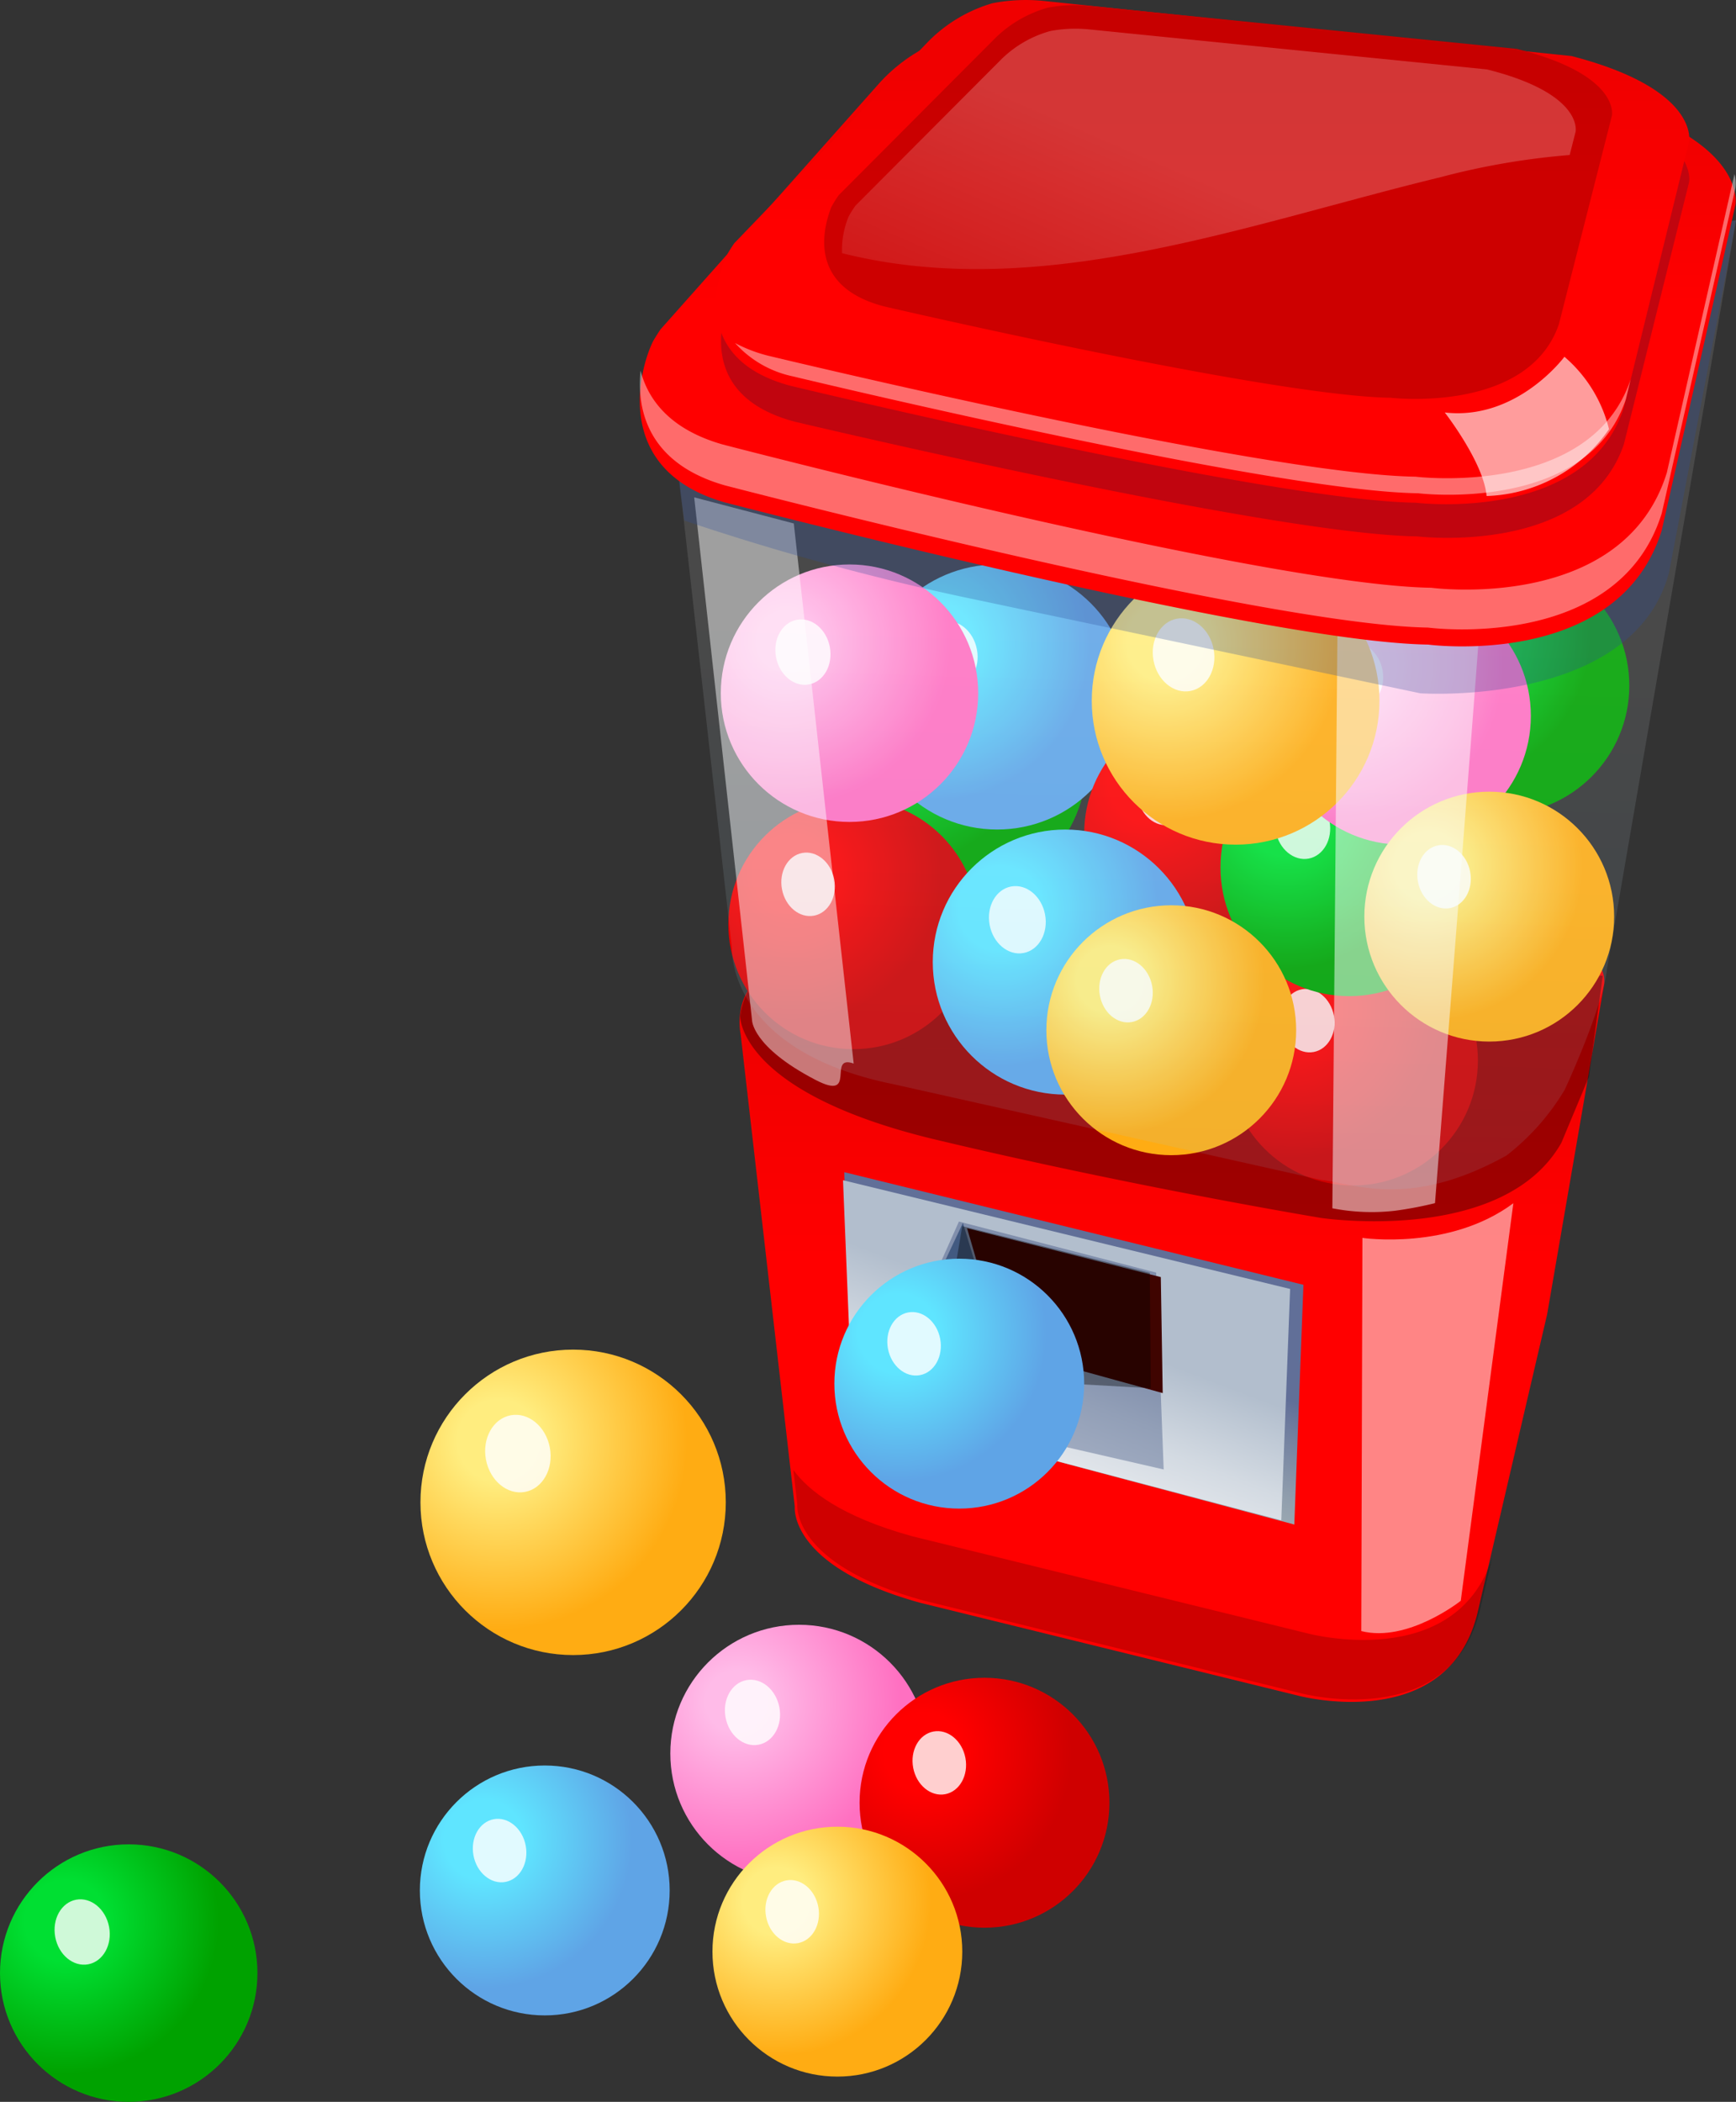 <svg id="Layer_1" data-name="Layer 1" xmlns="http://www.w3.org/2000/svg" xmlns:xlink="http://www.w3.org/1999/xlink" viewBox="0 0 90.741 109.825">
  <rect x="0" y="0" width="90.741" height="109.825" fill="#333333" stroke="none"/>
  <defs>
    <style>
      .cls-1 {
        fill: url(#radial-gradient);
      }

      .cls-13, .cls-2, .cls-27, .cls-28, .cls-32, .cls-37 {
        fill: #fff;
      }

      .cls-2 {
        opacity: 0.81;
      }

      .cls-3 {
        fill: url(#radial-gradient-2);
      }

      .cls-4 {
        fill: url(#radial-gradient-3);
      }

      .cls-5 {
        fill: url(#linear-gradient);
      }

      .cls-6 {
        opacity: 0.19;
      }

      .cls-7 {
        opacity: 0.37;
      }

      .cls-8 {
        fill: url(#linear-gradient-2);
      }

      .cls-9 {
        fill: url(#linear-gradient-3);
      }

      .cls-10 {
        fill: url(#linear-gradient-4);
      }

      .cls-11 {
        fill: url(#linear-gradient-5);
      }

      .cls-12 {
        fill: #3f0400;
      }

      .cls-13 {
        opacity: 0.52;
      }

      .cls-14 {
        fill: url(#radial-gradient-4);
      }

      .cls-15 {
        fill: url(#radial-gradient-5);
      }

      .cls-16 {
        fill: url(#radial-gradient-6);
      }

      .cls-17 {
        fill: url(#radial-gradient-7);
      }

      .cls-18 {
        fill: url(#radial-gradient-8);
      }

      .cls-19 {
        fill: url(#radial-gradient-9);
      }

      .cls-20 {
        fill: url(#radial-gradient-10);
      }

      .cls-21 {
        fill: url(#radial-gradient-11);
      }

      .cls-22 {
        fill: url(#radial-gradient-12);
      }

      .cls-23 {
        fill: url(#radial-gradient-13);
      }

      .cls-24 {
        fill: url(#radial-gradient-14);
      }

      .cls-25 {
        fill: url(#radial-gradient-15);
      }

      .cls-26 {
        fill: url(#radial-gradient-16);
      }

      .cls-27 {
        opacity: 0.47;
      }

      .cls-28 {
        opacity: 0.5;
      }

      .cls-29 {
        opacity: 0.11;
        fill: url(#linear-gradient-6);
      }

      .cls-30 {
        fill: #2d4c9a;
        opacity: 0.28;
      }

      .cls-31 {
        fill: url(#linear-gradient-7);
      }

      .cls-32 {
        opacity: 0.42;
      }

      .cls-33 {
        fill: #c1050f;
      }

      .cls-34 {
        fill: url(#linear-gradient-8);
      }

      .cls-35 {
        fill: url(#linear-gradient-9);
      }

      .cls-36 {
        opacity: 0.21;
        fill: url(#linear-gradient-10);
      }

      .cls-37 {
        opacity: 0.61;
      }

      .cls-38 {
        fill: url(#radial-gradient-17);
      }

      .cls-39 {
        fill: url(#radial-gradient-18);
      }

      .cls-40 {
        fill: url(#radial-gradient-19);
      }

      .cls-41 {
        fill: url(#radial-gradient-20);
      }
    </style>
    <radialGradient id="radial-gradient" cx="46.292" cy="36.996" r="10.229" gradientUnits="userSpaceOnUse">
      <stop offset="0.219" stop-color="#00df32"/>
      <stop offset="0.82" stop-color="#00a200"/>
    </radialGradient>
    <radialGradient id="radial-gradient-2" cx="75.145" cy="33.104" r="9.75" xlink:href="#radial-gradient"/>
    <radialGradient id="radial-gradient-3" cx="48.731" cy="33.62" r="10.037" gradientUnits="userSpaceOnUse">
      <stop offset="0.219" stop-color="#5fe5ff"/>
      <stop offset="0.82" stop-color="#5fa4e6"/>
    </radialGradient>
    <linearGradient id="linear-gradient" x1="61.258" y1="69.421" x2="61.258" y2="52.723" gradientUnits="userSpaceOnUse">
      <stop offset="0.219" stop-color="red"/>
      <stop offset="0.95" stop-color="#f00000"/>
    </linearGradient>
    <linearGradient id="linear-gradient-2" x1="51.441" y1="74.735" x2="53.939" y2="68.177" gradientTransform="translate(1.164 2.015) rotate(-1.054)" gradientUnits="userSpaceOnUse">
      <stop offset="0.011" stop-color="#9facb3"/>
      <stop offset="0.31" stop-color="#909ead"/>
      <stop offset="0.878" stop-color="#6a789c"/>
      <stop offset="1" stop-color="#616f98"/>
    </linearGradient>
    <linearGradient id="linear-gradient-3" x1="53.063" y1="75.891" x2="55.548" y2="69.366" gradientTransform="matrix(1, 0, 0, 1, 0.427, -0.049)" gradientUnits="userSpaceOnUse">
      <stop offset="0" stop-color="#e2e6eb"/>
      <stop offset="0.373" stop-color="#d3dae2"/>
      <stop offset="1" stop-color="#b2becd"/>
    </linearGradient>
    <linearGradient id="linear-gradient-4" x1="52.832" y1="75.311" x2="54.902" y2="69.878" gradientTransform="matrix(1, 0, 0, 1, 0.427, -0.049)" gradientUnits="userSpaceOnUse">
      <stop offset="0" stop-color="#a1acc1"/>
      <stop offset="0.521" stop-color="#929fb7"/>
      <stop offset="1" stop-color="#818fac"/>
    </linearGradient>
    <linearGradient id="linear-gradient-5" x1="48.001" y1="73.564" x2="49.862" y2="68.677" gradientTransform="matrix(1, 0, 0, 1, 0.427, -0.049)" gradientUnits="userSpaceOnUse">
      <stop offset="0" stop-color="#839aae"/>
      <stop offset="0.29" stop-color="#748ca4"/>
      <stop offset="0.843" stop-color="#4e6689"/>
      <stop offset="1" stop-color="#425a81"/>
    </linearGradient>
    <radialGradient id="radial-gradient-4" cx="41.405" cy="45.651" r="9.464" gradientUnits="userSpaceOnUse">
      <stop offset="0.219" stop-color="red"/>
      <stop offset="0.82" stop-color="#cf0000"/>
    </radialGradient>
    <radialGradient id="radial-gradient-5" cx="60.005" cy="40.902" r="9.463" xlink:href="#radial-gradient-4"/>
    <radialGradient id="radial-gradient-6" cx="67.524" cy="52.775" r="9.464" xlink:href="#radial-gradient-4"/>
    <radialGradient id="radial-gradient-7" cx="46.945" cy="69.66" r="9.463" xlink:href="#radial-gradient-3"/>
    <radialGradient id="radial-gradient-8" cx="52.292" cy="47.471" r="10.037" xlink:href="#radial-gradient-3"/>
    <radialGradient id="radial-gradient-9" cx="67.229" cy="42.603" r="9.75" xlink:href="#radial-gradient"/>
    <radialGradient id="radial-gradient-10" cx="26.051" cy="75.273" r="11.566" gradientUnits="userSpaceOnUse">
      <stop offset="0.185" stop-color="#ffed7f"/>
      <stop offset="0.854" stop-color="#ffac13"/>
    </radialGradient>
    <radialGradient id="radial-gradient-11" cx="41.111" cy="33.501" r="9.75" gradientUnits="userSpaceOnUse">
      <stop offset="0.163" stop-color="#ffbbe8"/>
      <stop offset="0.882" stop-color="#ff70c1"/>
    </radialGradient>
    <radialGradient id="radial-gradient-12" cx="38.473" cy="88.905" r="9.75" xlink:href="#radial-gradient-11"/>
    <radialGradient id="radial-gradient-13" cx="69.999" cy="34.689" r="9.75" xlink:href="#radial-gradient-11"/>
    <radialGradient id="radial-gradient-14" cx="60.906" cy="33.576" r="10.897" xlink:href="#radial-gradient-10"/>
    <radialGradient id="radial-gradient-15" cx="58.026" cy="51.192" r="9.463" xlink:href="#radial-gradient-10"/>
    <radialGradient id="radial-gradient-16" cx="74.647" cy="45.255" r="9.463" xlink:href="#radial-gradient-10"/>
    <linearGradient id="linear-gradient-6" x1="62.389" y1="30.73" x2="60.845" y2="80.141" gradientUnits="userSpaceOnUse">
      <stop offset="0.034" stop-color="#fff"/>
      <stop offset="0.33" stop-color="#c9e9fa"/>
      <stop offset="1" stop-color="#44b3ed"/>
    </linearGradient>
    <linearGradient id="linear-gradient-7" x1="62.085" y1="18.753" x2="62.085" y2="5.891" xlink:href="#linear-gradient"/>
    <linearGradient id="linear-gradient-8" x1="62.868" y1="14.006" x2="62.868" y2="3.441" xlink:href="#linear-gradient"/>
    <linearGradient id="linear-gradient-9" x1="63.673" y1="11.207" x2="63.673" y2="2.956" gradientUnits="userSpaceOnUse">
      <stop offset="0.229" stop-color="#cd0000"/>
      <stop offset="0.82" stop-color="#c70000"/>
    </linearGradient>
    <linearGradient id="linear-gradient-10" x1="65.952" y1="3.358" x2="53.962" y2="31.027" gradientUnits="userSpaceOnUse">
      <stop offset="0.229" stop-color="#fff"/>
      <stop offset="0.916" stop-color="#c70000"/>
    </linearGradient>
    <radialGradient id="radial-gradient-17" cx="48.264" cy="91.557" r="9.464" xlink:href="#radial-gradient-4"/>
    <radialGradient id="radial-gradient-18" cx="25.279" cy="96.141" r="9.463" xlink:href="#radial-gradient-3"/>
    <radialGradient id="radial-gradient-19" cx="3.435" cy="100.378" r="9.75" xlink:href="#radial-gradient"/>
    <radialGradient id="radial-gradient-20" cx="40.573" cy="99.338" r="9.463" xlink:href="#radial-gradient-10"/>
  </defs>
  <title>b85d4172-2dfa-4c67-a20d-b356574738e1</title>
  <g>
    <g>
      <g>
        <circle class="cls-1" cx="49.745" cy="39.848" r="7.057"/>
        <ellipse class="cls-2" cx="47.193" cy="37.594" rx="1.502" ry="1.801" transform="translate(-6.141 9.38) rotate(-10.662)"/>
      </g>
      <g>
        <circle class="cls-3" cx="78.437" cy="35.824" r="6.727"/>
        <ellipse class="cls-2" cx="76.003" cy="33.678" rx="1.431" ry="1.717" transform="translate(-4.903 14.574) rotate(-10.613)"/>
      </g>
      <g>
        <circle class="cls-4" cx="52.12" cy="36.419" r="6.925"/>
        <ellipse class="cls-2" cx="49.615" cy="34.208" rx="1.474" ry="1.768" transform="translate(-5.46 9.743) rotate(-10.633)"/>
      </g>
      <path class="cls-5" d="M83.858,51.368L80.867,68.684,77.23,84.275c-1.56,6.408-9.356,4.33-9.356,4.33l-19.747-4.85c-6.928-1.906-6.583-5.025-6.583-5.025l-2.83-24.679a3.555,3.555,0,0,1,0-1.268c0.254-1.518,2-4.038,11.1-5.5l33.331,2.768a1.386,1.386,0,0,1,.711,1.316"/>
      <path class="cls-6" d="M68.373,85.354L47.7,80.276c-3.732-1.024-5.446-2.39-6.232-3.471l0.206,1.8s-0.346,3.118,6.583,5.024L68,88.477s7.8,2.078,9.355-4.332L78,81.392C76.056,87.4,68.373,85.354,68.373,85.354Z"/>
      <path class="cls-7" d="M38.688,53.067s-0.158,3.966,10.1,6.452c0.051,0.01.1,0.023,0.151,0.036,10.411,2.48,20.1,4.082,20.1,4.082s9.531,1.442,12.574-3.924l1.439-3.445,0.723-5.282-42.362-1.2A4.087,4.087,0,0,0,38.688,53.067Z"/>
      <polygon class="cls-8" points="44.127 61.247 44.624 73.527 67.654 79.66 68.13 67.133 44.127 61.247"/>
      <polygon class="cls-9" points="44.064 61.669 44.548 73.52 66.973 79.439 67.435 67.35 44.064 61.669"/>
      <polygon class="cls-10" points="45.876 73.349 50.122 63.829 60.431 66.495 60.826 76.782 45.876 73.349"/>
      <polygon class="cls-11" points="45.876 73.349 52.284 70.342 50.331 63.9 45.876 73.349"/>
      <polygon class="cls-12" points="52.385 70.48 60.775 72.791 60.676 66.73 50.55 64.177 52.385 70.48"/>
      <polygon class="cls-7" points="50.296 64.068 48.984 71.913 60.15 72.536 60.101 66.509 50.296 64.068"/>
      <path class="cls-13" d="M71.214,64.682s4.557,0.673,7.889-1.812L76.354,83.645s-2.767,2.2-5.2,1.581Z"/>
      <g>
        <circle class="cls-14" cx="44.601" cy="48.291" r="6.53"/>
        <ellipse class="cls-2" cx="42.239" cy="46.207" rx="1.389" ry="1.667" transform="translate(-7.815 8.607) rotate(-10.655)"/>
      </g>
      <g>
        <circle class="cls-15" cx="63.2" cy="43.542" r="6.529"/>
        <ellipse class="cls-2" cx="60.84" cy="41.458" rx="1.389" ry="1.667" transform="translate(-6.594 11.913) rotate(-10.612)"/>
      </g>
      <g>
        <circle class="cls-16" cx="70.72" cy="55.414" r="6.53"/>
        <ellipse class="cls-2" cx="68.358" cy="53.33" rx="1.39" ry="1.667" transform="translate(-8.676 13.548) rotate(-10.647)"/>
      </g>
      <g>
        <circle class="cls-17" cx="50.141" cy="72.298" r="6.529"/>
        <ellipse class="cls-2" cx="47.779" cy="70.215" rx="1.389" ry="1.667" transform="translate(-12.18 10.066) rotate(-10.675)"/>
      </g>
      <g>
        <circle class="cls-18" cx="55.681" cy="50.27" r="6.925"/>
        <ellipse class="cls-2" cx="53.177" cy="48.058" rx="1.474" ry="1.768" transform="translate(-7.968 10.66) rotate(-10.654)"/>
      </g>
      <g>
        <circle class="cls-19" cx="70.522" cy="45.322" r="6.728"/>
        <ellipse class="cls-2" cx="68.088" cy="43.175" rx="1.431" ry="1.717" transform="translate(-6.778 13.256) rotate(-10.596)"/>
      </g>
      <g>
        <circle class="cls-20" cx="29.957" cy="78.5" r="7.98"/>
        <ellipse class="cls-2" cx="27.07" cy="75.952" rx="1.699" ry="2.037" transform="translate(-13.53 6.288) rotate(-10.617)"/>
      </g>
      <g>
        <circle class="cls-21" cx="44.403" cy="36.221" r="6.727"/>
        <ellipse class="cls-2" cx="41.97" cy="34.073" rx="1.431" ry="1.718" transform="translate(-5.55 8.298) rotate(-10.595)"/>
      </g>
      <g>
        <circle class="cls-22" cx="41.765" cy="91.624" r="6.727"/>
        <ellipse class="cls-2" cx="39.332" cy="89.477" rx="1.431" ry="1.717" transform="translate(-15.787 8.761) rotate(-10.599)"/>
      </g>
      <g>
        <circle class="cls-23" cx="73.291" cy="37.408" r="6.727"/>
        <ellipse class="cls-2" cx="70.858" cy="35.261" rx="1.431" ry="1.718" transform="matrix(0.983, -0.184, 0.184, 0.983, -5.283, 13.656)"/>
      </g>
      <g>
        <circle class="cls-24" cx="64.585" cy="36.616" r="7.519"/>
        <ellipse class="cls-2" cx="61.866" cy="34.217" rx="1.599" ry="1.921" transform="translate(-5.256 12.016) rotate(-10.644)"/>
      </g>
      <g>
        <circle class="cls-25" cx="61.222" cy="53.831" r="6.529"/>
        <ellipse class="cls-2" cx="58.86" cy="51.747" rx="1.389" ry="1.667" transform="matrix(0.983, -0.184, 0.184, 0.983, -8.524, 11.727)"/>
      </g>
      <g>
        <circle class="cls-26" cx="77.843" cy="47.895" r="6.529"/>
        <ellipse class="cls-2" cx="75.481" cy="45.81" rx="1.389" ry="1.668" transform="translate(-7.147 14.687) rotate(-10.614)"/>
      </g>
      <path class="cls-27" d="M41.492,27.352l-5.206-1.364L39.308,53.3s-0.018,1.39,3.314,3.124c2.243,1.168.577-1.356,2-.852"/>
      <path class="cls-28" d="M77.308,33.122c0,0.408-2.3,29.744-2.3,29.744a19,19,0,0,1-2.111.4,10.774,10.774,0,0,1-3.255-.131l0.273-30.969Z"/>
      <path class="cls-29" d="M84,50.619l6.74-39.1L38.426,14.29l-3.465,6.062,0.519,4.5L38.26,49.55s-0.29,5.336,8.436,7.1l22.349,5c1.732,0.193,4.618,1.553,9.7-1.273a12.3,12.3,0,0,0,3.04-3.431S83.762,52.723,84,50.619Z"/>
      <g>
        <path class="cls-30" d="M35.412,24.623L35.769,27.2a132.323,132.323,0,0,0,14.492,3.977L74.24,36.226s11.107,0.756,13-6.311l3.153-16.533,0.348-1.864-55.5,9.438Z"/>
        <path class="cls-31" d="M34.117,17.87c-0.676,1.394-2.159,6.672,3.751,8.376,0,0,28.014,7.3,36.777,7.435,0,0,9.958,1.329,12.215-5.974l3.851-17s0.664-3.319-6.9-5.445l-31.033-3.5a9.565,9.565,0,0,0-3.03.144,8.661,8.661,0,0,0-3.779,2.432L34.516,17.221S34.188,17.722,34.117,17.87Z"/>
        <path class="cls-32" d="M87.127,24.693c-2.272,7.358-12.309,6.019-12.309,6.019-8.832-.133-37.064-7.493-37.064-7.493-2.7-.776-3.867-2.295-4.273-3.854-0.211,2.106.43,4.851,4.388,5.991,0,0,28.014,7.3,36.777,7.436,0,0,9.958,1.326,12.215-5.977l3.85-16.994a1.872,1.872,0,0,0-.05-0.726Z"/>
        <path class="cls-33" d="M52.064,2.437a7.777,7.777,0,0,0-3.341,1.958L38.392,14.981s-2.934,5.454,3.17,7.058c0,0,24.77,5.882,32.518,5.989,0,0,8.8,1.067,10.8-4.813L88.287,9.527s0.586-2.673-6.105-4.385L54.743,2.323A9.2,9.2,0,0,0,52.064,2.437Z"/>
        <path class="cls-34" d="M37.888,13.534C37.344,15,36.395,18.846,41.325,20.16c0,0,24.9,6,32.684,6.108,0,0,8.848,1.09,10.854-4.908L88.287,7.4s0.588-2.727-6.136-4.47L54.573,0.05A9.2,9.2,0,0,0,51.88.167a7.781,7.781,0,0,0-3.357,2L38.385,12.705A6.393,6.393,0,0,0,37.888,13.534Z"/>
        <path class="cls-32" d="M85.234,19.821c-2.079,6.219-11.247,5.086-11.247,5.086-8.069-.111-33.866-6.328-33.866-6.328a7.682,7.682,0,0,1-1.7-.655,5.6,5.6,0,0,0,3.023,1.742s24.9,6,32.683,6.108c0,0,8.85,1.092,10.856-4.909"/>
        <path class="cls-35" d="M43.446,10.838c-0.441,1.147-1.208,4.147,2.783,5.176,0,0,20.16,4.682,26.465,4.77,0,0,7.166.849,8.788-3.836l2.772-10.9s0.477-2.13-4.969-3.494L56.956,0.308A7.664,7.664,0,0,0,54.776.4a6.383,6.383,0,0,0-2.72,1.557L43.848,10.19A5.131,5.131,0,0,0,43.446,10.838Z"/>
        <path class="cls-36" d="M77.728,3.628l-20.8-2.092a7.127,7.127,0,0,0-2.029.085,5.916,5.916,0,0,0-2.534,1.451l-7.645,7.669a4.705,4.705,0,0,0-.375.6,4.688,4.688,0,0,0-.335,1.887c10.343,2.6,21.093-1.5,31.3-3.972A38.162,38.162,0,0,1,82.047,8.1l0.309-1.215S82.8,4.9,77.728,3.628Z"/>
        <path class="cls-37" d="M75.518,21.553s2.04,2.618,2.185,4.364a8.075,8.075,0,0,0,6.4-3.492,7.252,7.252,0,0,0-2.33-3.783S79.3,21.987,75.518,21.553Z"/>
      </g>
      <g>
        <circle class="cls-38" cx="51.46" cy="94.196" r="6.53"/>
        <ellipse class="cls-2" cx="49.098" cy="92.112" rx="1.389" ry="1.666" transform="translate(-16.158 10.645) rotate(-10.636)"/>
      </g>
    </g>
    <g>
      <circle class="cls-39" cx="28.475" cy="98.779" r="6.529"/>
      <ellipse class="cls-2" cx="26.114" cy="96.695" rx="1.389" ry="1.667" transform="translate(-17.425 6.494) rotate(-10.653)"/>
    </g>
    <g>
      <circle class="cls-40" cx="6.728" cy="103.098" r="6.728"/>
      <ellipse class="cls-2" cx="4.295" cy="100.951" rx="1.432" ry="1.717" transform="translate(-18.483 2.509) rotate(-10.592)"/>
    </g>
    <g>
      <circle class="cls-41" cx="43.769" cy="101.977" r="6.529"/>
      <ellipse class="cls-2" cx="41.407" cy="99.893" rx="1.389" ry="1.667" transform="translate(-17.659 9.315) rotate(-10.594)"/>
    </g>
  </g>
</svg>
